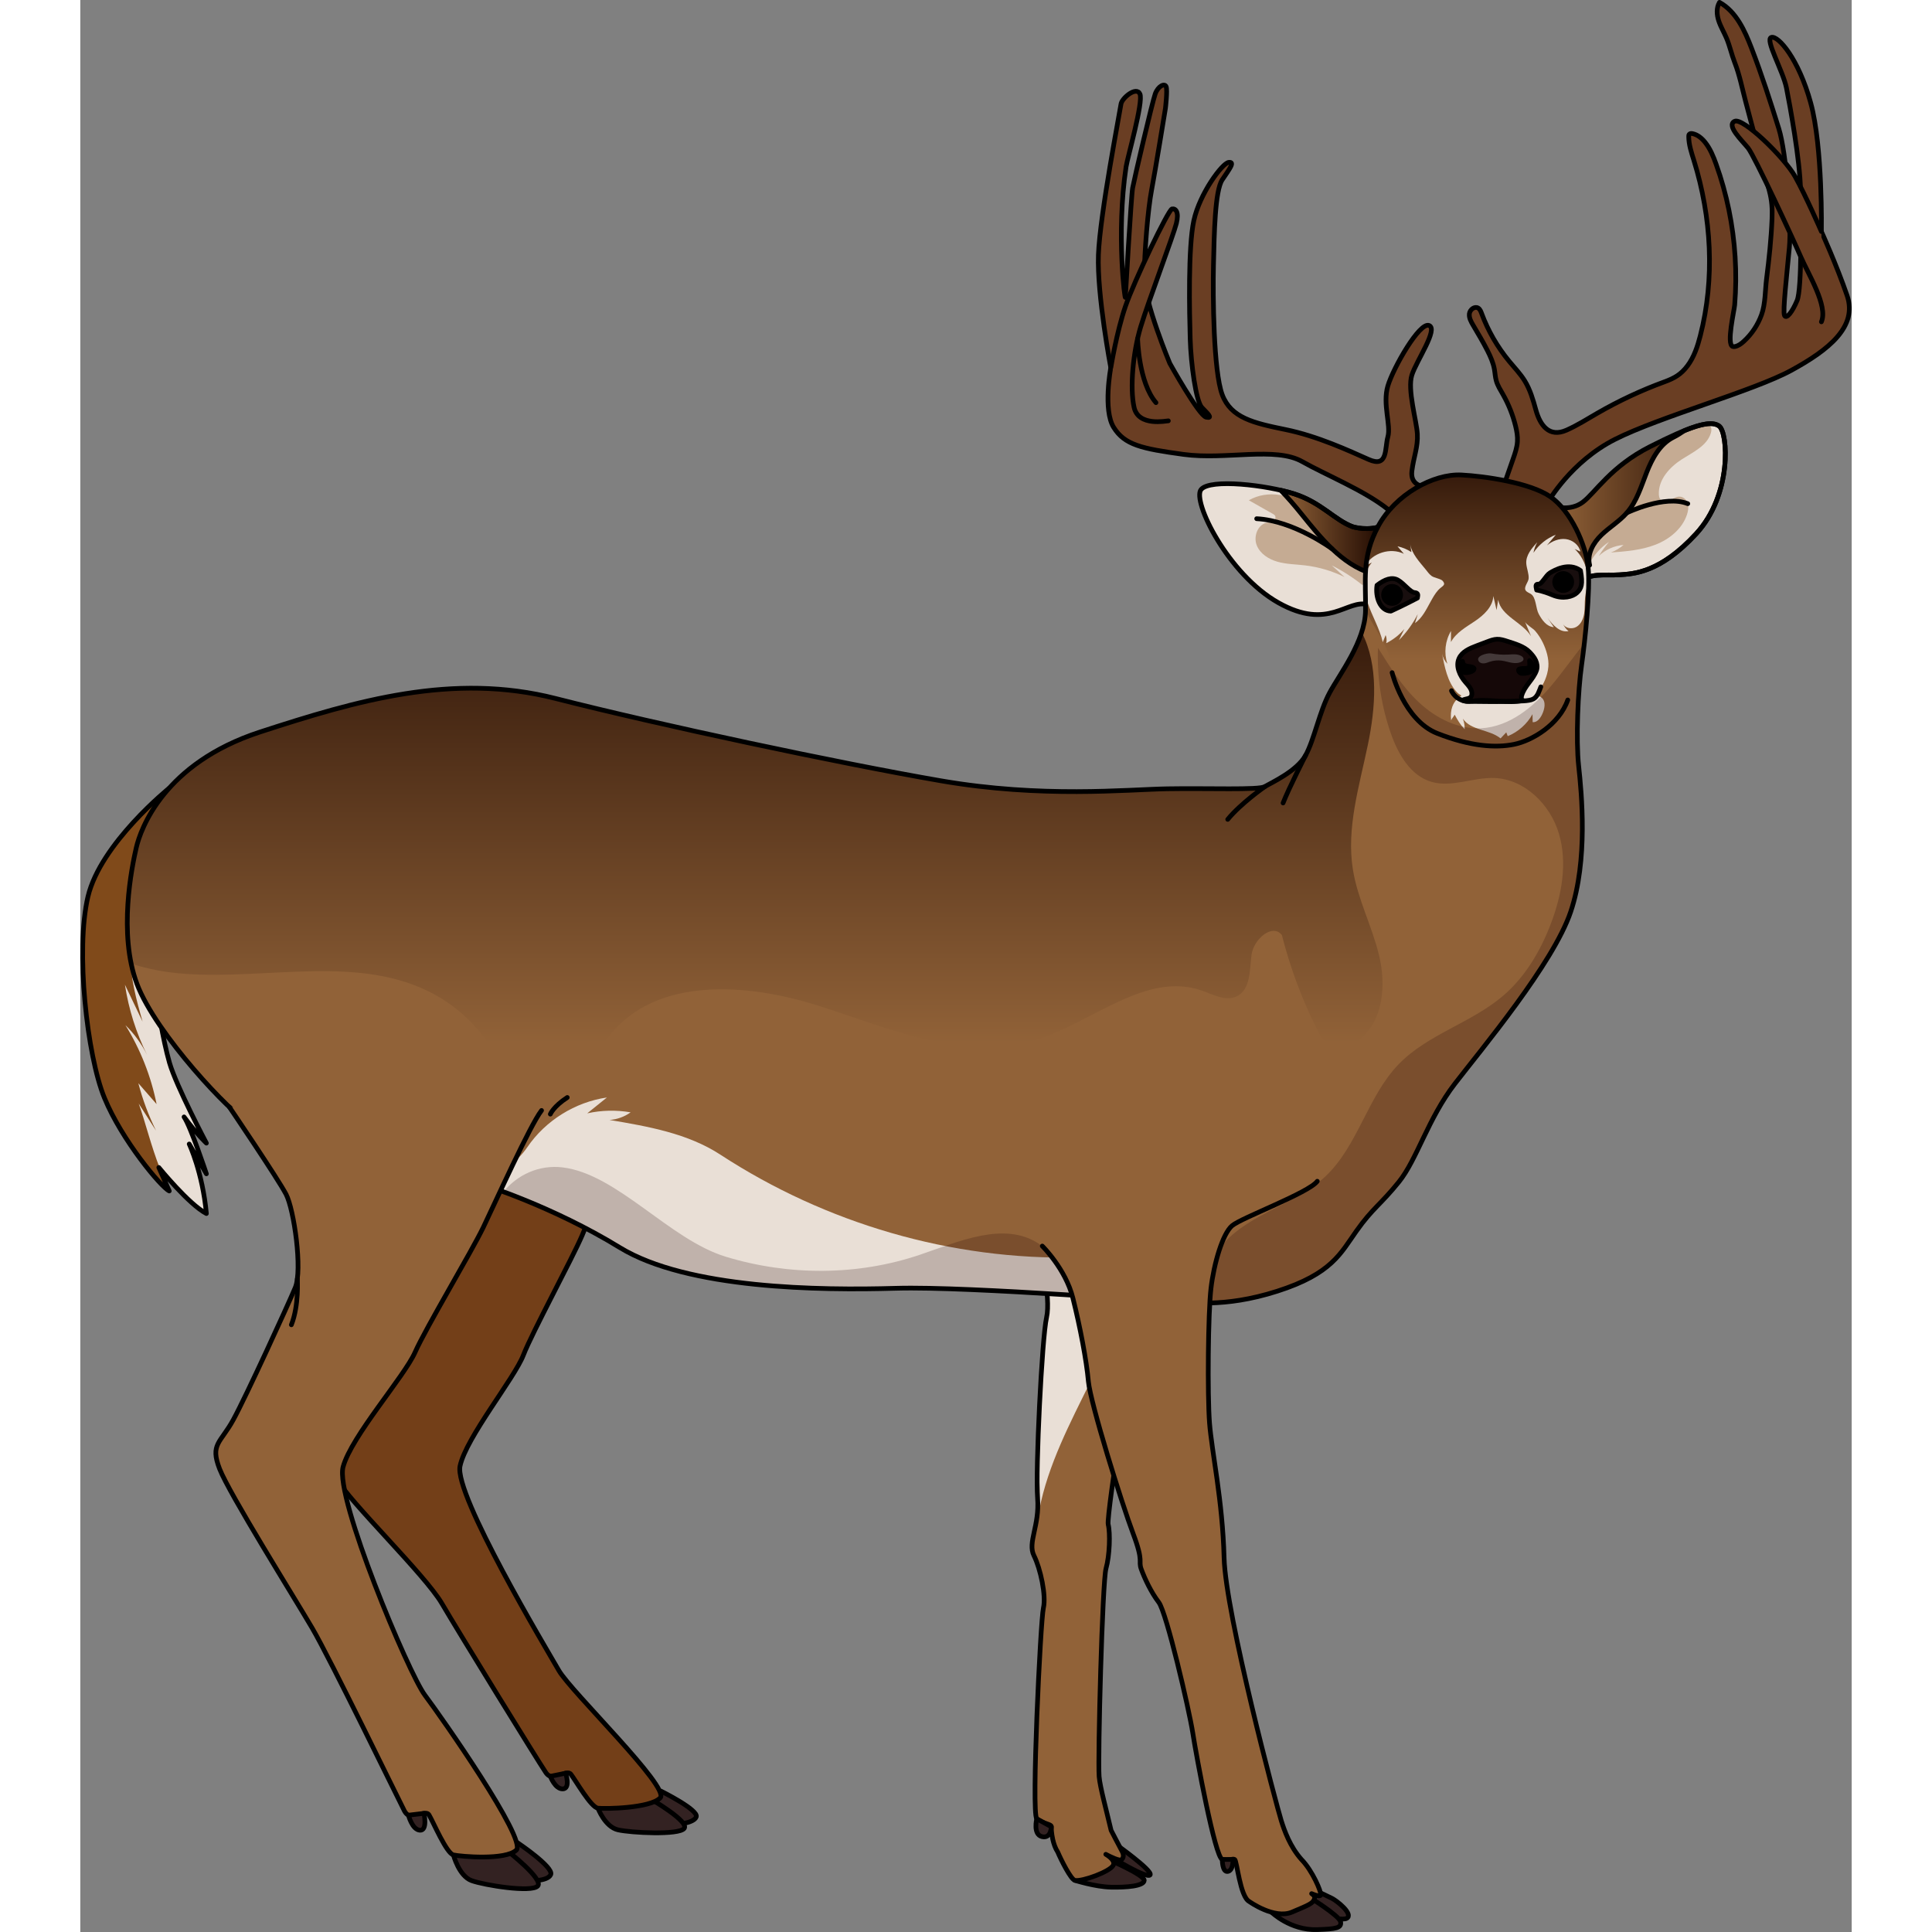 <?xml version="1.0" encoding="utf-8"?>
<!-- Created by: Science Figures, www.sciencefigures.org, Generator: Science Figures Editor -->
<svg version="1.1" id="Layer_1" xmlns="http://www.w3.org/2000/svg" xmlns:xlink="http://www.w3.org/1999/xlink" 
	 width="800px" height="800px" viewBox="0 0 377.52 411.747" enable-background="new 0 0 377.52 411.747"
	 xml:space="preserve">
<rect x="0" y="0" width="377.52" height="411.747" fill="#808080" stroke="none"/>
<g>
	<g>
		<path fill="#332222" stroke="#000000" stroke-linecap="round" stroke-linejoin="round" stroke-miterlimit="10" d="M93.182,392.719
			c0,0,7.737,5.192,7.081,6.78c-0.656,1.589-5.188,1.341-5.188,1.341l-6.604-3.85l-0.299-3.885L93.182,392.719z"/>
		<path fill="#332222" stroke="#000000" stroke-linecap="round" stroke-linejoin="round" stroke-miterlimit="10" d="M79.521,395.32
			c0,0,1.156,4.492,3.877,5.478s12.807,2.602,14.095,1.136c1.288-1.466-6.492-7.499-6.492-7.499L79.521,395.32z"/>
		<path fill="#332222" stroke="#000000" stroke-linecap="round" stroke-linejoin="round" stroke-miterlimit="10" d="
			M123.733,381.716c0,0,8.075,3.99,7.538,5.494c-0.537,1.505-5.066,1.705-5.066,1.705l-6.851-2.878l-0.58-3.5L123.733,381.716z"/>
		<path fill="#332222" stroke="#000000" stroke-linecap="round" stroke-linejoin="round" stroke-miterlimit="10" d="
			M110.328,385.361c0,0,1.476,3.971,4.256,4.612s12.933,1.162,14.108-0.291c1.175-1.453-7.004-6.202-7.004-6.202L110.328,385.361z"
			/>
		<path fill="#332222" stroke="#000000" stroke-linecap="round" stroke-linejoin="round" stroke-miterlimit="10" d="
			M262.375,402.494c0,0,3.178,1.477,4.354,2.068c1.177,0.591,4.649,3.396,3.181,4.267c-1.467,0.872-10.482-2.034-10.482-2.034
			L262.375,402.494z"/>
		<path fill="#332222" stroke="#000000" stroke-linecap="round" stroke-linejoin="round" stroke-miterlimit="10" d="
			M211.972,400.742c0,0,4.315,1.376,7.653,1.453c3.339,0.077,7.075-0.236,7.119-1.442s-7.968-4.601-7.968-4.601L211.972,400.742z"/>
		<path fill="#332222" stroke="#000000" stroke-linecap="round" stroke-linejoin="round" stroke-miterlimit="10" d="M219.58,395.709
			c0,0,7.708,4.744,8.415,3.882c0.706-0.862-7.478-6.657-7.478-6.657L219.58,395.709z"/>
		<path fill="#332222" stroke="#000000" stroke-linecap="round" stroke-linejoin="round" stroke-miterlimit="10" d="
			M253.887,407.537c0,0,4.011,3.89,9.67,3.704c4.133-0.136,5.282-0.347,5.035-1.674s-7.239-5.609-7.239-5.609L253.887,407.537z"/>
		<path fill="#733F18" d="M51.254,245.07c0,0,11.434,12.928,13.37,15.754c1.936,2.825,4.679,14.325,3.383,17.896
			s-8.731,21.999-11.083,26.792c-2.352,4.794-4.597,5.165-2.153,9.794c2.444,4.629,18.72,20.316,22.282,26.415
			c3.562,6.1,20.496,33.591,22.16,36.042c1.664,2.451,4.336-0.928,5.347,0.373c1.012,1.301,4.271,7.053,5.767,7.224
			c1.496,0.172,11.123,0.046,13.268-2.197c2.145-2.243-18.969-22.571-21.617-27.166c-2.648-4.595-22.347-37.468-21.048-43.556
			c1.299-6.087,11.585-18.696,13.495-23.626s10.43-20.602,12.545-25.566c2.114-4.964,8.322-20.672,10.536-23.765"/>
		<path fill="none" stroke="#000000" stroke-linecap="round" stroke-linejoin="round" stroke-miterlimit="10" d="M51.254,245.07
			c0,0,11.434,12.928,13.37,15.754c1.936,2.825,4.679,14.325,3.383,17.896s-8.731,21.999-11.083,26.792
			c-2.352,4.794-4.597,5.165-2.153,9.794c2.444,4.629,18.72,20.316,22.282,26.415c3.562,6.1,20.496,33.591,22.16,36.042
			c1.664,2.451,4.336-0.928,5.347,0.373c1.012,1.301,4.271,7.053,5.767,7.224c1.496,0.172,11.123,0.046,13.268-2.197
			c2.145-2.243-18.969-22.571-21.617-27.166c-2.648-4.595-22.347-37.468-21.048-43.556c1.299-6.087,11.585-18.696,13.495-23.626
			s10.43-20.602,12.545-25.566c2.114-4.964,8.322-20.672,10.536-23.765"/>
		<path fill="#332222" stroke="#000000" stroke-linecap="round" stroke-linejoin="round" stroke-miterlimit="10" d="
			M100.176,378.568c0,0,1.005,2.749,2.672,2.683c1.667-0.066,0.593-3.351,0.593-3.351L100.176,378.568z"/>
		<path fill="#6A3E23" d="M286.259,103.665c0,0-2.859-0.194-2.471-3.283c0.388-3.088,1.319-5.106,1.164-7.899
			s-2.172-9.466-1.164-12.57c1.009-3.104,5.676-9.776,3.652-10.552s-7.609,9-8.773,12.88s0.699,8.38,0,10.863
			c-0.699,2.483,0.077,6.673-4.113,4.811s-10.863-4.966-17.69-6.362c-6.828-1.397-11.638-2.483-13.501-7.449
			s-2.017-20.949-1.862-27.622s0.31-15.828,1.862-18.156c1.552-2.328,2.793-3.879,1.397-3.724
			c-1.397,0.155-6.207,6.673-7.449,12.414c-1.241,5.742-0.931,19.708-0.776,25.139c0.155,5.431,1.241,13.376,2.483,14.68
			c1.241,1.304,2.483,2.39,0.931,2.079c-1.552-0.31-7.759-11.483-7.759-11.483s-5.431-13.035-5.431-18.311
			s0.776-14.587,1.552-18.622c0.776-4.035,2.948-17.38,2.948-17.38s0.466-3.879,0.155-4.655c-0.31-0.776-1.707-0.155-2.328,1.552
			c-0.621,1.707-4.5,18.311-4.811,20.018c-0.31,1.707-1.552,23.277-1.552,23.277c-0.025,1.272-2.017-13.345,0.155-27.777
			c0.301-2.001,3.724-13.811,2.948-15.518s-3.879,0.931-4.035,2.173c-0.155,1.241-4.5,23.587-4.811,32.122
			s2.638,24.053,2.638,24.053s-1.707,9,0.621,12.725c2.328,3.724,5.897,4.525,14.897,5.754s19.553-1.719,25.294,1.539
			c4.907,2.785,13.215,6.137,18.239,10.153"/>
		<path fill="none" stroke="#000000" stroke-linecap="round" stroke-linejoin="round" stroke-miterlimit="10" d="M286.259,103.665
			c0,0-2.859-0.194-2.471-3.283c0.388-3.088,1.319-5.106,1.164-7.899s-2.172-9.466-1.164-12.57
			c1.009-3.104,5.676-9.776,3.652-10.552s-7.609,9-8.773,12.88s0.699,8.38,0,10.863c-0.699,2.483,0.077,6.673-4.113,4.811
			s-10.863-4.966-17.69-6.362c-6.828-1.397-11.638-2.483-13.501-7.449s-2.017-20.949-1.862-27.622s0.31-15.828,1.862-18.156
			c1.552-2.328,2.793-3.879,1.397-3.724c-1.397,0.155-6.207,6.673-7.449,12.414c-1.241,5.742-0.931,19.708-0.776,25.139
			c0.155,5.431,1.241,13.376,2.483,14.68c1.241,1.304,2.483,2.39,0.931,2.079c-1.552-0.31-7.759-11.483-7.759-11.483
			s-5.431-13.035-5.431-18.311s0.776-14.587,1.552-18.622c0.776-4.035,2.948-17.38,2.948-17.38s0.466-3.879,0.155-4.655
			c-0.31-0.776-1.707-0.155-2.328,1.552c-0.621,1.707-4.5,18.311-4.811,20.018c-0.31,1.707-1.552,23.277-1.552,23.277
			c-0.025,1.272-2.017-13.345,0.155-27.777c0.301-2.001,3.724-13.811,2.948-15.518s-3.879,0.931-4.035,2.173
			c-0.155,1.241-4.5,23.587-4.811,32.122s2.638,24.053,2.638,24.053s-1.707,9,0.621,12.725c2.328,3.724,5.897,4.525,14.897,5.754
			s19.553-1.719,25.294,1.539c4.907,2.785,13.215,6.137,18.239,10.153"/>
		<path fill="#6A3E23" d="M231.881,89.69c-0.466,0-6.362,1.272-7.293-2.855s-0.242-11.75,1.397-17.163
			c1.638-5.413,6.983-19.553,7.604-22.035c0.621-2.483-0.155-3.259-0.931-3.104c-0.776,0.155-8.069,15.363-9.931,20.794
			s-3.104,13.035-3.104,13.035"/>
		<path fill="none" stroke="#000000" stroke-linecap="round" stroke-linejoin="round" stroke-miterlimit="10" d="M231.881,89.69
			c-0.466,0-6.362,1.272-7.293-2.855s-0.242-11.75,1.397-17.163c1.638-5.413,6.983-19.553,7.604-22.035
			c0.621-2.483-0.155-3.259-0.931-3.104c-0.776,0.155-8.069,15.363-9.931,20.794s-3.104,13.035-3.104,13.035"/>
		<path fill="none" stroke="#000000" stroke-linecap="round" stroke-linejoin="round" stroke-miterlimit="10" d="M225.336,72.149
			c0,0,0.182,9.317,3.907,13.662"/>
		<path fill="#E9DFD6" d="M277.267,133.432c0,0,1.654-3.268-2.813-4.563c-4.466-1.295-8.334,5.65-19.109-0.407
			c-10.774-6.056-18.45-21.76-16.489-24.136c1.961-2.375,14.004-0.938,19.824,0.916c5.819,1.854,8.656,5.626,12.511,7.023
			c0,0,3.327,1.067,6.556-0.315"/>
		<path fill="#C5AB93" d="M273.294,124.725c-2.035-1.633-4.241-3.053-6.571-4.228c0.907,0.829,1.814,1.657,2.721,2.486
			c-2.652-1.303-5.527-2.15-8.462-2.493c-1.947-0.227-3.934-0.238-5.821-0.767c-1.887-0.53-3.728-1.699-4.443-3.524
			c-0.715-1.825,0.149-4.29,2.046-4.784c0.454-0.118,0.943-0.126,1.363-0.335c0.42-0.209,0.745-0.736,0.518-1.147
			c-0.108-0.195-0.311-0.314-0.505-0.423c-1.701-0.964-3.403-1.928-5.104-2.892c3.949-2.277,9.44-1.399,12.482,1.996
			c2.141,2.39,5.031,2.967,7.191,5.34c1.098,1.206,1.921,2.631,2.881,3.949c0.962,1.321,2.063,2.537,3.224,3.687"/>
		<linearGradient id="SVGID_1_" gradientUnits="userSpaceOnUse" x1="255.823" y1="115.244" x2="277.747" y2="115.244">
			<stop  offset="0" style="stop-color:#916238"/>
			<stop  offset="1" style="stop-color:#1E0800"/>
		</linearGradient>
		<path fill="url(#SVGID_1_)" d="M271.191,112.266c-3.854-1.398-6.691-5.169-12.511-7.023c-0.837-0.267-1.811-0.522-2.857-0.762
			c1.572,1.598,3.036,3.33,4.422,5.045c4.153,5.138,8.543,10.681,14.842,12.673c0.366,1.583-0.517,0.903,0.539,2.138
			c0.492,0.576,1.153,1.249,1.807,1.669l0.314-14.056C274.517,113.333,271.191,112.266,271.191,112.266z"/>
		<path fill="none" stroke="#000000" stroke-linecap="round" stroke-linejoin="round" stroke-miterlimit="10" d="M271.191,112.266
			c-3.854-1.398-6.691-5.169-12.511-7.023c-0.837-0.267-1.811-0.522-2.857-0.762c1.572,1.598,3.036,3.33,4.422,5.045
			c4.153,5.138,8.543,10.681,14.842,12.673c0.366,1.583-0.517,0.903,0.539,2.138c0.492,0.576,1.153,1.249,1.807,1.669l0.314-14.056
			C274.517,113.333,271.191,112.266,271.191,112.266z"/>
		<path fill="none" stroke="#000000" stroke-linecap="round" stroke-linejoin="round" stroke-miterlimit="10" d="M277.267,133.432
			c0,0,1.654-3.268-2.813-4.563c-4.466-1.295-8.334,5.65-19.109-0.407c-10.774-6.056-18.45-21.76-16.489-24.136
			c1.961-2.375,14.004-0.938,19.824,0.916c5.819,1.854,8.656,5.626,12.511,7.023c0,0,3.327,1.067,6.556-0.315"/>
		<path fill="#6A3E23" d="M312.817,106.967c0,0,4.862-8.587,14.276-13.345c9.414-4.759,29.588-10.345,37.553-14.69
			c7.966-4.345,14.173-9.311,11.897-15.932s-5.483-13.656-5.483-13.656s0.31-18.001-2.276-27.415
			c-2.586-9.414-6.931-14.38-8.38-13.966c-1.448,0.414,2.483,7.138,3.207,10.759c0.724,3.621,2.897,15.414,3,21.725
			c0.103,6.311,0.31,21.104-0.724,23.587c-1.035,2.483-2.276,4.035-2.69,3.207c-0.414-0.828,0.517-8.88,1.035-14.475
			s-0.672-20.308-2.24-25.336c-1.798-5.766-3.651-11.518-5.819-17.155c-1.458-3.791-3.275-7.811-6.83-9.775
			c-0.686,1.162-0.592,2.64-0.172,3.923c0.42,1.283,1.132,2.448,1.66,3.69c0.716,1.687,1.086,3.501,1.755,5.207
			c1.045,2.662,1.601,5.569,2.334,8.333c1.131,4.264,2.262,8.527,3.392,12.791c0.551,2.078,1.103,4.156,1.654,6.235
			c0.55,2.075,0.66,3.774,0.574,5.934c-0.169,4.264-0.62,8.511-1.159,12.742c-0.312,2.453-0.237,5.39-1.07,7.695
			c-0.788,2.181-2.102,4.176-3.826,5.731c-0.531,0.479-1.128,0.931-1.829,1.069c-0.167,0.033-0.344,0.046-0.504-0.011
			c-1.355-0.486,0.33-7.636,0.429-8.862c0.273-3.403,0.303-6.825,0.092-10.233c-0.417-6.735-1.774-13.414-4.055-19.765
			c-0.596-1.66-1.27-3.327-2.381-4.697c-0.683-0.843-1.571-1.582-2.633-1.803c-0.245-0.051-0.542-0.057-0.701,0.137
			c-0.107,0.131-0.117,0.314-0.116,0.483c0.007,1.748,0.587,3.436,1.106,5.105c3.746,12.058,4.493,25.144,1.353,37.373
			c-0.573,2.231-1.322,4.517-2.72,6.379c-1.402,1.867-2.79,2.642-4.929,3.425c-4.961,1.817-9.764,4.063-14.336,6.709
			c-2.148,1.243-4.253,2.578-6.522,3.583c-3.714,1.646-5.638-1.054-6.539-4.338c-0.582-2.119-1.199-4.262-2.346-6.137
			c-0.929-1.518-2.175-2.81-3.31-4.18c-2.523-3.044-4.526-6.516-5.899-10.223c-0.161-0.435-0.341-0.907-0.739-1.144
			c-0.75-0.447-1.748,0.323-1.864,1.188c-0.116,0.865,0.339,1.693,0.781,2.445c1.058,1.802,2.137,3.594,3.081,5.458
			c0.634,1.251,1.212,2.55,1.461,3.93c0.148,0.819,0.179,1.661,0.401,2.462c0.291,1.046,0.893,1.973,1.429,2.917
			c1.195,2.101,2.099,4.367,2.68,6.713c0.27,1.093,0.472,2.216,0.402,3.34c-0.079,1.276-0.505,2.502-0.926,3.709
			c-0.84,2.407-1.68,4.813-2.52,7.22"/>
		<path fill="none" stroke="#000000" stroke-linecap="round" stroke-linejoin="round" stroke-miterlimit="10" d="M312.817,106.967
			c0,0,4.862-8.587,14.276-13.345c9.414-4.759,29.588-10.345,37.553-14.69c7.966-4.345,14.173-9.311,11.897-15.932
			s-5.483-13.656-5.483-13.656s0.31-18.001-2.276-27.415c-2.586-9.414-6.931-14.38-8.38-13.966
			c-1.448,0.414,2.483,7.138,3.207,10.759c0.724,3.621,2.897,15.414,3,21.725c0.103,6.311,0.31,21.104-0.724,23.587
			c-1.035,2.483-2.276,4.035-2.69,3.207c-0.414-0.828,0.517-8.88,1.035-14.475s-0.672-20.308-2.24-25.336
			c-1.798-5.766-3.651-11.518-5.819-17.155c-1.458-3.791-3.275-7.811-6.83-9.775c-0.686,1.162-0.592,2.64-0.172,3.923
			c0.42,1.283,1.132,2.448,1.66,3.69c0.716,1.687,1.086,3.501,1.755,5.207c1.045,2.662,1.601,5.569,2.334,8.333
			c1.131,4.264,2.262,8.527,3.392,12.791c0.551,2.078,1.103,4.156,1.654,6.235c0.55,2.075,0.66,3.774,0.574,5.934
			c-0.169,4.264-0.62,8.511-1.159,12.742c-0.312,2.453-0.237,5.39-1.07,7.695c-0.788,2.181-2.102,4.176-3.826,5.731
			c-0.531,0.479-1.128,0.931-1.829,1.069c-0.167,0.033-0.344,0.046-0.504-0.011c-1.355-0.486,0.33-7.636,0.429-8.862
			c0.273-3.403,0.303-6.825,0.092-10.233c-0.417-6.735-1.774-13.414-4.055-19.765c-0.596-1.66-1.27-3.327-2.381-4.697
			c-0.683-0.843-1.571-1.582-2.633-1.803c-0.245-0.051-0.542-0.057-0.701,0.137c-0.107,0.131-0.117,0.314-0.116,0.483
			c0.007,1.748,0.587,3.436,1.106,5.105c3.746,12.058,4.493,25.144,1.353,37.373c-0.573,2.231-1.322,4.517-2.72,6.379
			c-1.402,1.867-2.79,2.642-4.929,3.425c-4.961,1.817-9.764,4.063-14.336,6.709c-2.148,1.243-4.253,2.578-6.522,3.583
			c-3.714,1.646-5.638-1.054-6.539-4.338c-0.582-2.119-1.199-4.262-2.346-6.137c-0.929-1.518-2.175-2.81-3.31-4.18
			c-2.523-3.044-4.526-6.516-5.899-10.223c-0.161-0.435-0.341-0.907-0.739-1.144c-0.75-0.447-1.748,0.323-1.864,1.188
			c-0.116,0.865,0.339,1.693,0.781,2.445c1.058,1.802,2.137,3.594,3.081,5.458c0.634,1.251,1.212,2.55,1.461,3.93
			c0.148,0.819,0.179,1.661,0.401,2.462c0.291,1.046,0.893,1.973,1.429,2.917c1.195,2.101,2.099,4.367,2.68,6.713
			c0.27,1.093,0.472,2.216,0.402,3.34c-0.079,1.276-0.505,2.502-0.926,3.709c-0.84,2.407-1.68,4.813-2.52,7.22"/>
		<path fill="#804A1A" d="M18.962,167.959c0,0-14.641,11.779-17.331,23.131c-2.69,11.353-0.207,33.865,3.517,42.909
			c3.724,9.044,12.109,19.049,13.813,19.819c-2.227-5.003-2.227-5.003-2.227-5.003s6.414,7.889,10.138,9.813
			c-0.828-8.851-3.66-14.816-3.66-14.816l3.66,6.35c0,0-3.31-10.006-4.759-12.122c2.69,3.656,4.759,5.58,4.759,5.58
			s-6.414-12.122-7.862-17.125c-1.448-5.003-2.69-13.201-2.69-13.201l3.104-11.62L18.962,167.959z"/>
		<path fill="#E9DFD6" d="M26.874,243.62c0,0-6.414-12.122-7.862-17.125c-1.448-5.003-2.69-13.201-2.69-13.201l3.104-11.62
			l-0.012-0.862c-1.127-3.44-2.255-6.879-3.382-10.319c-3.641,3.174-5.253,8.192-5.321,13.022c-0.068,4.83,1.229,9.565,2.562,14.208
			c-1.254-2.621-2.508-5.241-3.762-7.862c0.79,5.201,2.392,10.277,4.731,14.989c-1.164-2.372-2.74-4.541-4.635-6.381
			c3.197,5.157,5.462,10.891,6.652,16.841c-1.297-1.485-2.593-2.969-3.89-4.454c0.911,3.482,2.175,6.872,3.768,10.101
			c-1.231-1.923-2.462-3.847-3.692-5.77c1.341,3.67,2.634,9.087,4.568,13.966c1.266,1.522,6.596,7.79,9.861,9.477
			c-0.828-8.851-3.66-14.816-3.66-14.816l3.66,6.35c0,0-3.311-10.006-4.759-12.122C24.804,241.696,26.874,243.62,26.874,243.62z"/>
		<path fill="none" stroke="#000000" stroke-linecap="round" stroke-linejoin="round" stroke-miterlimit="10" d="M18.962,167.959
			c0,0-14.641,11.779-17.331,23.131c-2.69,11.353-0.207,33.865,3.517,42.909c3.724,9.044,12.109,19.049,13.813,19.819
			c-2.227-5.003-2.227-5.003-2.227-5.003s6.414,7.889,10.138,9.813c-0.828-8.851-3.66-14.816-3.66-14.816l3.66,6.35
			c0,0-3.31-10.006-4.759-12.122c2.69,3.656,4.759,5.58,4.759,5.58s-6.414-12.122-7.862-17.125
			c-1.448-5.003-2.69-13.201-2.69-13.201l3.104-11.62L18.962,167.959z"/>
		<path fill="#916238" d="M229.463,264.797l-25.449,1.086c0.466,0.155,2.897,10.552,1.914,14.897
			c-0.983,4.345-2.379,32.588-1.914,38.484c0.466,5.897-2.173,9.466-0.776,12.259c1.397,2.793,2.638,8.535,2.017,11.173
			c-0.621,2.638-2.603,43.826-1.415,44.912c1.188,1.086,3.154,1.086,3.102,1.707c-0.023,0.273,0.025,1.42,0.311,2.697l-0.001,0
			c0,0,0.002,0.005,0.002,0.005c0.206,0.921,0.539,1.906,1.056,2.684c0.693,1.642,2.814,5.877,3.661,6.04
			c1.588,0.306,7.474-1.874,8.162-3.198c0.481-0.926-0.777-1.867-1.579-2.35c1.015,0.54,2.988,1.512,3.382,1.121
			c0.534-0.531,0.404-1.196,0.011-1.91c-0.393-0.714-2.261-4.317-2.261-4.317l-0.001,0c-0.96-4.119-2.375-9.241-2.554-11.479
			c-0.31-3.879,0.693-41.62,1.468-44.333c0.776-2.714,0.931-7.524,0.466-9.386c-0.466-1.862,6.362-44.729,7.138-47.678
			C226.98,274.263,229.463,264.797,229.463,264.797z"/>
		<path fill="#E9DFD6" d="M205.928,280.781c-0.715,3.16-1.647,18.951-1.925,29.602c0,0,0.717,5.659,0.368,11.421
			c3.75-19.253,18.616-35.383,20.253-54.93c0.052-0.618,0.084-1.247,0.086-1.875l-20.696,0.883
			C204.479,266.039,206.91,276.436,205.928,280.781z"/>
		<path fill="none" stroke="#000000" stroke-linecap="round" stroke-linejoin="round" stroke-miterlimit="10" d="M229.463,264.797
			l-25.449,1.086c0.466,0.155,2.897,10.552,1.914,14.897c-0.983,4.345-2.379,32.588-1.914,38.484
			c0.466,5.897-2.173,9.466-0.776,12.259c1.397,2.793,2.638,8.535,2.017,11.173c-0.621,2.638-2.603,43.826-1.415,44.912
			c1.188,1.086,3.154,1.086,3.102,1.707c-0.023,0.273,0.025,1.42,0.311,2.697l-0.001,0c0,0,0.002,0.005,0.002,0.005
			c0.206,0.921,0.539,1.906,1.056,2.684c0.693,1.642,2.814,5.877,3.661,6.04c1.588,0.306,7.474-1.874,8.162-3.198
			c0.481-0.926-0.777-1.867-1.579-2.35c1.015,0.54,2.988,1.512,3.382,1.121c0.534-0.531,0.404-1.196,0.011-1.91
			c-0.393-0.714-2.261-4.317-2.261-4.317l-0.001,0c-0.96-4.119-2.375-9.241-2.554-11.479c-0.31-3.879,0.693-41.62,1.468-44.333
			c0.776-2.714,0.931-7.524,0.466-9.386c-0.466-1.862,6.362-44.729,7.138-47.678C226.98,274.263,229.463,264.797,229.463,264.797z"
			/>
		<path fill="#332222" stroke="#000000" stroke-linecap="round" stroke-linejoin="round" stroke-miterlimit="10" d="M203.84,387.609
			c0,0-0.849,3.348,1.115,3.813s1.987-2.107,1.987-2.107L203.84,387.609z"/>
		<linearGradient id="SVGID_2_" gradientUnits="userSpaceOnUse" x1="314.344" y1="107.352" x2="350.594" y2="107.352">
			<stop  offset="0" style="stop-color:#916238"/>
			<stop  offset="1" style="stop-color:#1E0800"/>
		</linearGradient>
		<path fill="url(#SVGID_2_)" d="M314.344,107.95c0,0,3.182,1.046,5.838-0.91c2.656-1.957,5.934-7.599,14.391-11.871
			c8.457-4.272,12.788-5.776,14.695-4.37s2.824,14.564-4.889,22.948c-7.713,8.383-13.332,8.534-16.309,8.75
			c-2.977,0.217-6.881-0.579-8.649,1.92"/>
		<path fill="#E9DFD6" d="M349.268,90.799c-1.254-0.925-3.568-0.582-7.406,0.971c-0.736,0.511-1.499,0.999-2.331,1.414
			c-2.876,1.434-4.532,4.5-5.708,7.491c-1.176,2.99-2.108,6.183-4.216,8.609c-1.58,1.817-3.709,3.066-5.44,4.74
			c-1.731,1.674-3.102,4.088-2.495,6.419l-2.9,1.87l0.507,1.644c0.082,0.11,0.177,0.207,0.264,0.312
			c1.818-2.309,5.613-1.56,8.526-1.772c2.977-0.217,8.596-0.367,16.309-8.75C352.092,105.363,351.174,92.205,349.268,90.799z"/>
		<g>
			<g>
				<path fill="#C5AB93" d="M341.316,97.893c2.394-1.533,5.347-2.861,6.178-5.579c0.136-0.446,0.199-0.954-0.031-1.359
					c-0.167-0.295-0.46-0.478-0.779-0.611c-1.239,0.143-2.818,0.616-4.821,1.427c-0.736,0.511-1.499,0.999-2.331,1.414
					c-2.876,1.434-4.532,4.5-5.708,7.491c-1.176,2.99-2.108,6.183-4.216,8.609c-1.58,1.817-3.709,3.066-5.44,4.74
					c-1.654,1.6-2.959,3.876-2.544,6.109c0.967-1.87,2.401-3.498,4.17-4.639c-0.805,0.948-1.536,1.957-2.187,3.017
					c1.415-1.371,3.32-2.226,5.285-2.37c-0.798,0.685-1.715,1.232-2.696,1.61c3.207-0.24,6.469-0.493,9.468-1.654
					c2.999-1.162,5.752-3.388,6.754-6.444c0.244-0.744,0.379-1.554,0.167-2.307s-0.841-1.427-1.62-1.501
					c-0.743-0.071-1.418,0.385-2.094,0.703c-0.676,0.318-1.582,0.467-2.087-0.083c-0.278-0.304-0.35-0.742-0.364-1.154
					C336.316,102.21,338.704,99.566,341.316,97.893z"/>
				<path fill="#C5AB93" d="M321.285,120.769c0.018-0.04,0.044-0.076,0.062-0.116l-0.085,0.055L321.285,120.769z"/>
			</g>
		</g>
		<path fill="none" stroke="#000000" stroke-linecap="round" stroke-linejoin="round" stroke-miterlimit="10" d="M349.268,90.799
			c-1.254-0.925-3.568-0.582-7.406,0.971c-0.736,0.511-1.499,0.999-2.331,1.414c-2.876,1.434-4.532,4.5-5.708,7.491
			c-1.176,2.99-2.108,6.183-4.216,8.609c-1.58,1.817-3.709,3.066-5.44,4.74c-1.731,1.674-3.102,4.088-2.495,6.419l-2.9,1.87
			l0.507,1.644c0.082,0.11,0.177,0.207,0.264,0.312c1.818-2.309,5.613-1.56,8.526-1.772c2.977-0.217,8.596-0.367,16.309-8.75
			C352.092,105.363,351.174,92.205,349.268,90.799z"/>
		<path fill="none" stroke="#000000" stroke-linecap="round" stroke-linejoin="round" stroke-miterlimit="10" d="M314.344,107.95
			c0,0,3.182,1.046,5.838-0.91c2.656-1.957,5.934-7.599,14.391-11.871c8.457-4.272,12.788-5.776,14.695-4.37
			s2.824,14.564-4.889,22.948c-7.713,8.383-13.332,8.534-16.309,8.75c-2.977,0.217-6.881-0.579-8.649,1.92"/>
		<path fill="#916238" d="M294.351,101.225c4.981,0.257,14.587,1.645,18.932,4.624c4.345,2.979,7.604,10.273,8.069,15.083
			c0.466,4.811-0.621,15.363-1.397,20.794s-1.241,15.828-0.621,21.57c0.621,5.742,2.017,20.018-1.707,31.036
			s-18.932,29.174-24.673,36.622s-8.069,16.139-11.949,20.949s-5.586,5.586-9,10.397c-3.414,4.811-5.276,9.156-16.915,12.88
			c-11.638,3.724-18.932,2.173-20.484,2.328c-1.552,0.155-44.692-3.414-60.83-2.948s-44.381,0.155-58.813-8.69
			s-29.019-13.345-29.019-13.345s-45.933-11.018-49.813-13.035c-3.879-2.017-20.018-19.087-24.053-29.794
			s-1.086-24.984-0.155-29.019c0.931-4.035,5.897-18.001,26.38-24.674c20.484-6.673,41.123-12.725,63.003-7.138
			s60.52,13.811,82.09,17.535s39.571,1.862,48.261,1.707c8.69-0.155,19.553,0.31,20.794-0.466c1.241-0.776,6.828-3.259,8.69-6.673
			s2.948-9.311,5.121-13.345c2.173-4.035,7.518-10.902,7.638-17.4c0.121-6.498-0.902-11.362,2.713-18.085
			S288.347,100.915,294.351,101.225z"/>
		<linearGradient id="SVGID_3_" gradientUnits="userSpaceOnUse" x1="143.772" y1="222.317" x2="143.772" y2="110.281">
			<stop  offset="0" style="stop-color:#916238"/>
			<stop  offset="1" style="stop-color:#1E0800"/>
		</linearGradient>
		<path fill="url(#SVGID_3_)" d="M272.854,221.369c4.901-4.099,5.431-11.537,3.941-17.75c-1.49-6.213-4.573-12.004-5.582-18.313
			c-1.416-8.861,1.369-17.77,3.188-26.557c1.657-8.006,2.349-16.875-1.318-24.027c-1.601,5.005-5.148,9.794-6.821,12.902
			c-2.173,4.035-3.259,9.931-5.121,13.345s-7.449,5.897-8.69,6.673c-1.241,0.776-12.104,0.31-20.794,0.466
			c-8.69,0.155-26.691,2.017-48.261-1.707s-60.21-11.949-82.09-17.535s-42.519,0.466-63.003,7.138
			c-20.484,6.673-25.449,20.639-26.38,24.674c-0.81,3.51-3.142,14.77-1.079,24.69c3.694,1.231,7.636,1.907,11.494,2.18
			c17.899,1.265,37.247-4.193,53.037,4.33c7.691,4.152,13.606,11.476,16.045,19.869c1.382,4.755,4.212,11.41,8.832,9.629
			c1.363-0.525,2.32-1.75,3.112-2.977c3.67-5.685,5.333-12.574,9.562-17.856c9.939-12.411,29.19-11.032,44.341-6.21
			c15.151,4.822,31.09,11.991,46.292,7.331c12.111-3.713,23.538-14.734,35.488-10.535c2.44,0.858,5.101,2.337,7.426,1.204
			c2.957-1.441,2.716-5.599,3.141-8.861c0.425-3.262,4.437-6.781,6.466-4.192c1.761,6.934,4.274,13.677,7.48,20.073
			c0.592,1.182,1.252,2.402,2.352,3.135C268.006,223.881,270.925,222.983,272.854,221.369z"/>
		<linearGradient id="SVGID_4_" gradientUnits="userSpaceOnUse" x1="297.659" y1="140.379" x2="297.659" y2="91.233">
			<stop  offset="0" style="stop-color:#916238"/>
			<stop  offset="1" style="stop-color:#1E0800"/>
		</linearGradient>
		<path fill="url(#SVGID_4_)" d="M321.352,120.933c-0.466-4.811-3.724-12.104-8.069-15.083c-4.345-2.979-13.951-4.367-18.932-4.624
			c-6.004-0.31-14.121,4.19-17.736,10.913c-3.565,6.632-2.621,11.458-2.711,17.823c0.236,0.503,0.477,1.003,0.737,1.493
			c1.332,2.51,2.973,4.867,4.028,7.505c1.201,3.004,1.601,6.277,2.767,9.295c0.792,2.048,2.053,4.085,3.878,5.365
			c1.344,0.943,2.836,1.038,4.317,1.642c4.386,1.79,8.156,3.236,13.031,2.63c5.288-0.657,10.251-3.262,14.079-6.968
			c0.919-0.89,1.768-1.847,2.595-2.823c0.159-2.42,0.374-4.648,0.62-6.374C320.731,136.296,321.818,125.743,321.352,120.933z"/>
		<path fill="#E9DFD6" d="M295.042,155.408c0.012-0.762-0.119-1.525-0.384-2.239c1.713,2.544,5.652,2.254,8.026,4.197
			c0.405-0.429,0.811-0.857,1.216-1.286c0.105,0.27,0.21,0.54,0.314,0.811c2.221-0.906,4.117-2.589,5.28-4.687
			c0.01,0.566,0.02,1.131,0.03,1.697c0.908,0.119,1.597-0.786,1.997-1.61c0.568-1.171,0.904-2.778-0.096-3.611
			c-0.405-0.337-0.944-0.456-1.461-0.555c-5.145-0.984-18.884-3.756-17.815,5.393c0.14-0.411,0.582-0.819,0.76-1.209
			C293.496,153.42,294.139,154.502,295.042,155.408z"/>
		<path opacity="0.2" fill="#1E0000" d="M319.335,163.297c-0.621-5.742-0.155-16.139,0.621-21.57
			c0.184-1.287,0.385-2.867,0.579-4.584c-2.431,2.928-4.604,6.109-7.062,9.024c-3.852,4.569-8.929,8.711-14.896,9.04
			c-4.888,0.27-9.621-2.121-13.212-5.448c-3.591-3.326-6.22-7.538-8.804-11.694c-0.236,6.209,0.711,12.462,2.775,18.323
			c1.543,4.381,4.175,8.951,8.636,10.244c4.324,1.254,8.884-0.988,13.383-0.826c6.484,0.234,11.961,5.685,13.785,11.911
			s0.596,12.978-1.698,19.047c-2.201,5.821-5.451,11.367-10.172,15.421c-6.777,5.819-16.128,8.222-22.327,14.654
			c-6.627,6.876-8.636,17.332-15.589,23.879c-3.473,3.27-7.901,5.289-12.13,7.496c-4.229,2.207-8.475,4.786-11.124,8.753
			c-2.079,3.113-2.891,7.289-1.685,10.726c3.523-0.045,8.476-0.527,14.677-2.511c11.638-3.724,13.501-8.069,16.915-12.88
			c3.414-4.811,5.121-5.586,9-10.397s6.207-13.501,11.949-20.949s20.949-25.605,24.673-36.622S319.955,169.038,319.335,163.297z"/>
		<path fill="#E9DFD6" d="M290.214,139.285c0.159,0.819,0.56,1.589,1.14,2.187c-0.768-2.296-0.479-4.923,0.77-6.997
			c-0.004,0.785-0.008,1.57-0.012,2.355c1.092-2.014,3.228-3.181,5.126-4.464s3.797-3.056,3.907-5.344
			c0.231,1.003,0.462,2.005,0.693,3.008c0.113-0.731,0.225-1.462,0.338-2.193c0.649,3.487,5.121,4.738,7.004,7.744
			c-0.428-1.022-0.857-2.044-1.285-3.066c0.247,0.589,1.707,1.404,2.18,1.958c0.637,0.746,1.175,1.576,1.605,2.457
			c0.755,1.546,1.328,3.434,1.193,5.155c-0.04,0.514-0.135,1.041-0.28,1.568c-0.449,1.635-1.342,3.287-2.593,4.45
			c-1.645,1.529-3.934,0.942-5.935,0.926c-3.048-0.025-8.518,0.854-10.73-1.555C291.344,145.306,290.754,142.073,290.214,139.285z"
			/>
		<path fill="#150808" d="M296.565,147.617c-0.089-0.879-0.771-1.559-1.35-2.226c-1.208-1.393-2.134-3.36-1.39-5.046
			c0.646-1.464,2.29-2.164,3.788-2.729c0.753-0.284,1.506-0.569,2.259-0.853c0.668-0.252,1.352-0.508,2.066-0.531
			c0.752-0.024,1.486,0.212,2.202,0.446c1.599,0.522,3.556,1.057,4.752,2.317c0.499,0.525,0.974,1.087,1.278,1.744
			c0.303,0.658,0.42,1.427,0.184,2.112c-0.683,1.985-2.584,3.306-3.182,5.435c-0.11,0.39-0.068,0.97,0.336,1.002
			c-3.336,0.695-6.806-0.299-10.196,0.053c-0.904,0.094-1.915,0.312-2.771-0.096C295.345,148.774,296.706,149.124,296.565,147.617z"
			/>
		<path fill="#E9DFD6" d="M283.411,115.908c0.093,0.588,0.186,1.175,0.279,1.763c-0.902-0.596-1.918-1.02-2.976-1.242
			c0.457,0.532,0.913,1.065,1.37,1.597c-2.879-1.405-6.757-0.184-8.311,2.617c0.493-0.253,0.987-0.506,1.48-0.758
			c-1.976,2.265-1.833,5.711-0.893,8.566c0.941,2.855,2.551,5.479,3.226,8.408c0.201-0.504,0.403-1.009,0.604-1.513
			c0.223,0.543,0.269,1.157,0.13,1.727c1.474-0.732,2.796-1.766,3.861-3.02c-0.386,0.792-0.772,1.584-1.158,2.375
			c1.614-1.626,2.974-3.503,4.016-5.543c-0.197,0.641-0.394,1.281-0.59,1.922c1.587-1.157,2.391-2.899,3.32-4.564
			c0.476-0.853,0.946-1.721,1.604-2.453c0.826-0.92,1.754-1.021,1.019-1.95c-0.403-0.509-1.826-0.654-2.417-1.098
			c-0.544-0.408-0.875-0.923-1.299-1.441C285.387,119.723,283.743,117.996,283.411,115.908z"/>
		<path fill="#E9DFD6" d="M308.166,120.101c-0.124-1.751,1.154-3.254,2.351-4.539c-0.397,0.693-0.674,1.454-0.815,2.241
			c1.145-1.729,2.834-3.092,4.767-3.845c-0.635,0.761-1.27,1.523-1.905,2.284c1.114-0.936,2.578-1.527,4.022-1.349
			c1.444,0.178,2.809,1.237,3.103,2.662c-0.402-0.186-0.805-0.373-1.207-0.559c1.936,1.835,2.966,4.584,2.713,7.24
			c-0.099,1.04-0.383,2.056-0.49,3.095c-0.117,1.125-0.027,2.267-0.195,3.386c-0.168,1.118-0.655,2.267-1.619,2.859
			c-0.964,0.591-2.457,0.36-2.923-0.671c0.267,0.616,0.678,1.168,1.192,1.599c-1.834,0.378-3.372-1.322-4.471-2.838
			c0.448,0.666,0.897,1.332,1.345,1.998c-1.568-0.119-2.52-1.545-3.207-2.796c-0.665-1.211-0.538-3.537-1.673-4.274
			c-0.413-0.268-0.96-0.411-1.172-0.856c-0.33-0.695,0.615-1.677,0.683-2.415C308.756,122.315,308.238,121.121,308.166,120.101z"/>
		<path fill="#180E0E" stroke="#000000" stroke-linecap="round" stroke-linejoin="round" stroke-miterlimit="10" d="
			M310.377,125.754c-0.163-0.782-0.321-1.319,0.392-1.259c0.713,0.059,1.557-1.872,2.455-2.405c0.897-0.533,3.978-2.349,6.493-0.499
			c0.55,2.934,0.176,3.874-0.739,4.727c-0.915,0.853-2.965,1.434-5.193,0.497C311.557,125.878,310.377,125.754,310.377,125.754z"/>
		<path fill="#E9DFD6" d="M222.638,266.924c-3.191,0.569-6.464,0.976-10.068,1.06c-26.942,0.628-53.705-7.253-76.153-21.901
			c-6.963-4.543-15.424-6.021-23.622-7.4c1.608-0.11,3.182-0.679,4.49-1.621c-3.055-0.531-6.214-0.459-9.243,0.21
			c1.396-1.125,2.792-2.251,4.188-3.376c-6.782,0.984-13.085,4.916-16.95,10.576c-2.459,3.6-6.064,5.586-9.441,8.028
			c0.058,0.014,0.107,0.026,0.107,0.026s14.587,4.5,29.019,13.345s42.674,9.156,58.813,8.69c13.5-0.389,45.877,2.043,57.018,2.759
			C227.938,273.972,225.202,270.522,222.638,266.924z"/>
		<path opacity="0.2" fill="#1E0000" d="M211.132,273.659c-1.8-3.24-3.765-6.567-6.861-8.604
			c-7.367-4.845-16.974-0.476-25.326,2.353c-13.296,4.504-27.992,4.504-41.392,0.42c-12.002-3.657-23.086-17.614-34.764-19.033
			c-5.063-0.615-9.719,1.63-12.593,5.199c5.376,1.98,15.103,5.951,24.767,11.875c14.432,8.845,42.674,9.156,58.813,8.69
			c8.648-0.249,25.044,0.66,38.644,1.533C212.002,275.263,211.57,274.448,211.132,273.659z"/>
		<path fill="none" stroke="#000000" stroke-linecap="round" stroke-linejoin="round" stroke-miterlimit="10" d="M294.351,101.225
			c4.981,0.257,14.587,1.645,18.932,4.624c4.345,2.979,7.604,10.273,8.069,15.083c0.466,4.811-0.621,15.363-1.397,20.794
			s-1.241,15.828-0.621,21.57c0.621,5.742,2.017,20.018-1.707,31.036s-18.932,29.174-24.673,36.622s-8.069,16.139-11.949,20.949
			s-5.586,5.586-9,10.397c-3.414,4.811-5.276,9.156-16.915,12.88c-11.638,3.724-18.932,2.173-20.484,2.328
			c-1.552,0.155-44.692-3.414-60.83-2.948s-44.381,0.155-58.813-8.69s-29.019-13.345-29.019-13.345s-45.933-11.018-49.813-13.035
			c-3.879-2.017-20.018-19.087-24.053-29.794s-1.086-24.984-0.155-29.019c0.931-4.035,5.897-18.001,26.38-24.674
			c20.484-6.673,41.123-12.725,63.003-7.138s60.52,13.811,82.09,17.535s39.571,1.862,48.261,1.707
			c8.69-0.155,19.553,0.31,20.794-0.466c1.241-0.776,6.828-3.259,8.69-6.673s2.948-9.311,5.121-13.345
			c2.173-4.035,7.518-10.902,7.638-17.4c0.121-6.498-0.902-11.362,2.713-18.085S288.347,100.915,294.351,101.225z"/>
		<path fill="#180E0E" stroke="#000000" stroke-linecap="round" stroke-linejoin="round" stroke-miterlimit="10" d="M284.963,127.45
			c0.078-0.543,0.31-1.086-0.621-1.164c-0.931-0.078-2.173-1.862-3.492-2.638c-1.319-0.776-2.871-0.155-4.5,1.086
			c-0.388,2.56,0.698,5.431,2.948,5.509C282.169,128.925,284.963,127.45,284.963,127.45z"/>
		
			<circle stroke="#000000" stroke-linecap="round" stroke-linejoin="round" stroke-miterlimit="10" cx="279.57" cy="126.791" r="1.823"/>
		
			<circle stroke="#000000" stroke-linecap="round" stroke-linejoin="round" stroke-miterlimit="10" cx="316.037" cy="124.037" r="1.823"/>
		<path stroke="#000000" stroke-linecap="round" stroke-linejoin="round" stroke-miterlimit="10" d="M294.584,140.951
			c0,0,0,0.853,0.931,1.009c0.931,0.155,1.785,0.233,1.474,0.776c-0.31,0.543-2.017,0.853-2.405,0.388
			C294.196,142.658,294.584,140.951,294.584,140.951z"/>
		<path stroke="#000000" stroke-linecap="round" stroke-linejoin="round" stroke-miterlimit="10" d="M307.076,143.503
			c-0.466-0.155-1.009-0.931,0-1.009s1.707,0,1.785-0.388c0.078-0.388,0-1.319,0-1.319s1.241,1.164,0.621,2.017
			C308.86,143.658,307.076,143.503,307.076,143.503z"/>
		<path fill="#6A3E23" d="M371.061,49.344c0,0-3.31-7.603-5.586-11.69s-11.173-12.725-12.932-11.794s1.552,4.035,2.897,5.69
			c1.345,1.655,9.613,19.439,11.221,23.169c1.608,3.729,5.849,10.454,4.401,13.868"/>
		<path fill="none" stroke="#000000" stroke-linecap="round" stroke-linejoin="round" stroke-miterlimit="10" d="M371.061,49.344
			c0,0-3.31-7.603-5.586-11.69s-11.173-12.725-12.932-11.794s1.552,4.035,2.897,5.69c1.345,1.655,9.613,19.439,11.221,23.169
			c1.608,3.729,5.849,10.454,4.401,13.868"/>
		<path fill="none" stroke="#000000" stroke-linecap="round" stroke-linejoin="round" stroke-miterlimit="10" d="M279.57,143.351
			c0,0,2.522,10.17,9.66,12.963s12.414,3.104,16.294,2.328c3.879-0.776,9.621-4.19,11.483-9.466"/>
		<path fill="none" stroke="#000000" stroke-linecap="round" stroke-linejoin="round" stroke-miterlimit="10" d="M292.23,147.21
			c0,0,0.864,2.276,3.794,2.276s4.999,0.103,7.896,0c2.897-0.103,4.744,0,5.734-0.517c0.99-0.517,1.3-1.862,1.611-2.586"/>
		<path fill="none" stroke="#000000" stroke-linecap="round" stroke-linejoin="round" stroke-miterlimit="10" d="M296.565,147.617
			c-0.089-0.879-0.771-1.559-1.35-2.226c-1.208-1.393-2.134-3.36-1.39-5.046c0.646-1.464,2.29-2.164,3.788-2.729
			c0.753-0.284,1.506-0.569,2.259-0.853c0.668-0.252,1.352-0.508,2.066-0.531c0.752-0.024,1.486,0.212,2.202,0.446
			c1.599,0.522,3.556,1.057,4.752,2.317c0.499,0.525,0.974,1.087,1.278,1.744c0.303,0.658,0.42,1.427,0.184,2.112
			c-0.683,1.985-2.584,3.306-3.182,5.435c-0.11,0.39-0.068,0.97,0.336,1.002c-3.336,0.695-6.806-0.299-10.196,0.053
			c-0.904,0.094-1.915,0.312-2.771-0.096C295.345,148.774,296.706,149.124,296.565,147.617z"/>
		<path fill="#916238" d="M31.775,235.937c0,0,10.375,15.305,12.08,18.592c1.706,3.287,3.526,16.135,1.948,19.903
			c-1.577,3.768-10.461,23.138-13.189,28.133c-2.728,4.996-4.997,5.17-2.928,10.48c2.069,5.31,15.85,27.295,19.744,33.952
			s18.144,36.026,19.609,38.876c1.465,2.85,4.399-0.567,5.304,0.959c0.905,1.525,3.698,8.147,5.177,8.488s11.091,1.196,13.409-1.033
			s-16.02-28.411-19.487-33.013s-19.215-42.144-17.435-48.662c1.781-6.518,13.044-19.235,15.342-24.425
			c2.298-5.19,12.045-21.437,14.549-26.643c2.504-5.206,9.947-21.731,12.402-24.882"/>
		<path fill="none" stroke="#000000" stroke-linecap="round" stroke-linejoin="round" stroke-miterlimit="10" d="M31.775,235.937
			c0,0,10.375,15.305,12.08,18.592c1.706,3.287,3.526,16.135,1.948,19.903c-1.577,3.768-10.461,23.138-13.189,28.133
			c-2.728,4.996-4.997,5.17-2.928,10.48c2.069,5.31,15.85,27.295,19.744,33.952s18.144,36.026,19.609,38.876
			c1.465,2.85,4.399-0.567,5.304,0.959c0.905,1.525,3.698,8.147,5.177,8.488s11.091,1.196,13.409-1.033s-16.02-28.411-19.487-33.013
			s-19.215-42.144-17.435-48.662c1.781-6.518,13.044-19.235,15.342-24.425c2.298-5.19,12.045-21.437,14.549-26.643
			c2.504-5.206,9.947-21.731,12.402-24.882"/>
		<path fill="#332222" stroke="#000000" stroke-linecap="round" stroke-linejoin="round" stroke-miterlimit="10" d="M69.936,386.852
			c0,0,0.784,3.108,2.451,3.207c1.668,0.099,0.859-3.601,0.859-3.601L69.936,386.852z"/>
		<path fill="#916238" d="M205.019,265.56c0,0,4.966,4.862,6.518,11.069c1.552,6.207,2.897,13.242,3.31,17.794
			c0.414,4.552,7.138,26.07,9.518,32.381s1.035,5.69,1.759,7.656c0.724,1.966,2.069,4.862,3.724,7.035
			c1.655,2.173,6.466,22.863,7.242,27.829c0.776,4.966,4.739,26.497,6.29,26.963c1.552,0.466,2.017-0.31,2.638,0
			c0.486,0.243,1.148,7.961,3.118,8.967l0,0c0,0,5.336,3.834,9.091,2.256c3.755-1.579,4.483-1.872,4.803-2.854
			c0.148-0.454-0.199-0.818-0.609-1.084c0.831,0.352,1.865,0.701,1.944,0.292c0.132-0.689-1.76-5.155-4.077-7.536
			c-0.008-0.008-0.016-0.014-0.024-0.022c-2.449-2.746-3.653-6.182-4.313-8.272c-0.931-2.948-11.877-43.951-12.187-56.055
			c-0.31-12.104-2.638-22.656-3.104-28.708c-0.466-6.052-0.31-23.432,0.31-28.708s2.483-11.638,4.5-13.345
			s16.294-6.983,18.156-9.466"/>
		<path fill="none" stroke="#000000" stroke-linecap="round" stroke-linejoin="round" stroke-miterlimit="10" d="M205.019,265.56
			c0,0,4.966,4.862,6.518,11.069c1.552,6.207,2.897,13.242,3.31,17.794c0.414,4.552,7.138,26.07,9.518,32.381
			s1.035,5.69,1.759,7.656c0.724,1.966,2.069,4.862,3.724,7.035c1.655,2.173,6.466,22.863,7.242,27.829
			c0.776,4.966,4.739,26.497,6.29,26.963c1.552,0.466,2.017-0.31,2.638,0c0.486,0.243,1.148,7.961,3.118,8.967l0,0
			c0,0,5.336,3.834,9.091,2.256c3.755-1.579,4.483-1.872,4.803-2.854c0.148-0.454-0.199-0.818-0.609-1.084
			c0.831,0.352,1.865,0.701,1.944,0.292c0.132-0.689-1.76-5.155-4.077-7.536c-0.008-0.008-0.016-0.014-0.024-0.022
			c-2.449-2.746-3.653-6.182-4.313-8.272c-0.931-2.948-11.877-43.951-12.187-56.055c-0.31-12.104-2.638-22.656-3.104-28.708
			c-0.466-6.052-0.31-23.432,0.31-28.708s2.483-11.638,4.5-13.345s16.294-6.983,18.156-9.466"/>
		<path fill="#332222" stroke="#000000" stroke-linecap="round" stroke-linejoin="round" stroke-miterlimit="10" d="M243.38,396.286
			h2.269c0,0,0.115,2.328-1.093,2.555C243.349,399.067,243.38,396.286,243.38,396.286z"/>
		<path fill="none" stroke="#000000" stroke-linecap="round" stroke-linejoin="round" stroke-miterlimit="10" d="M252.452,167.642
			c0,0-5.121,3.569-7.914,6.983"/>
		<path fill="none" stroke="#000000" stroke-linecap="round" stroke-linejoin="round" stroke-miterlimit="10" d="M261.143,160.969
			c0,0-3.569,6.983-4.811,10.164"/>
		<path opacity="0.2" fill="#FFFFFF" d="M298.073,140.972c0.247,0.341,0.716,0.451,1.135,0.404c0.418-0.048,0.809-0.225,1.209-0.356
			c0.815-0.267,1.691-0.345,2.54-0.227c0.703,0.098,1.381,0.329,2.081,0.45c0.699,0.121,1.453,0.125,2.081-0.207
			c0.217-0.114,0.429-0.294,0.458-0.537c0.034-0.292-0.211-0.543-0.466-0.69c-0.831-0.481-1.861-0.362-2.819-0.304
			c-1.274,0.077-2.421-0.038-3.655-0.25C299.905,139.128,297.193,139.761,298.073,140.972z"/>
		<path fill="none" stroke="#000000" stroke-linecap="round" stroke-linejoin="round" stroke-miterlimit="10" d="M329.608,109.284
			c0,0,8.047-3.889,12.977-1.939"/>
		<path fill="none" stroke="#000000" stroke-linecap="round" stroke-linejoin="round" stroke-miterlimit="10" d="M266.785,116.968
			c0,0-8.198-6.02-16.074-6.424"/>
	</g>
	<path fill="none" stroke="#000000" stroke-linecap="round" stroke-linejoin="round" stroke-miterlimit="10" d="M46.252,272.546
		c0,0,0.385,5.655-1.27,9.793"/>
	<path fill="none" stroke="#000000" stroke-linecap="round" stroke-linejoin="round" stroke-miterlimit="10" d="M100.176,237.441
		c0,0,0.651-1.621,3.606-3.545"/>
</g>
</svg>